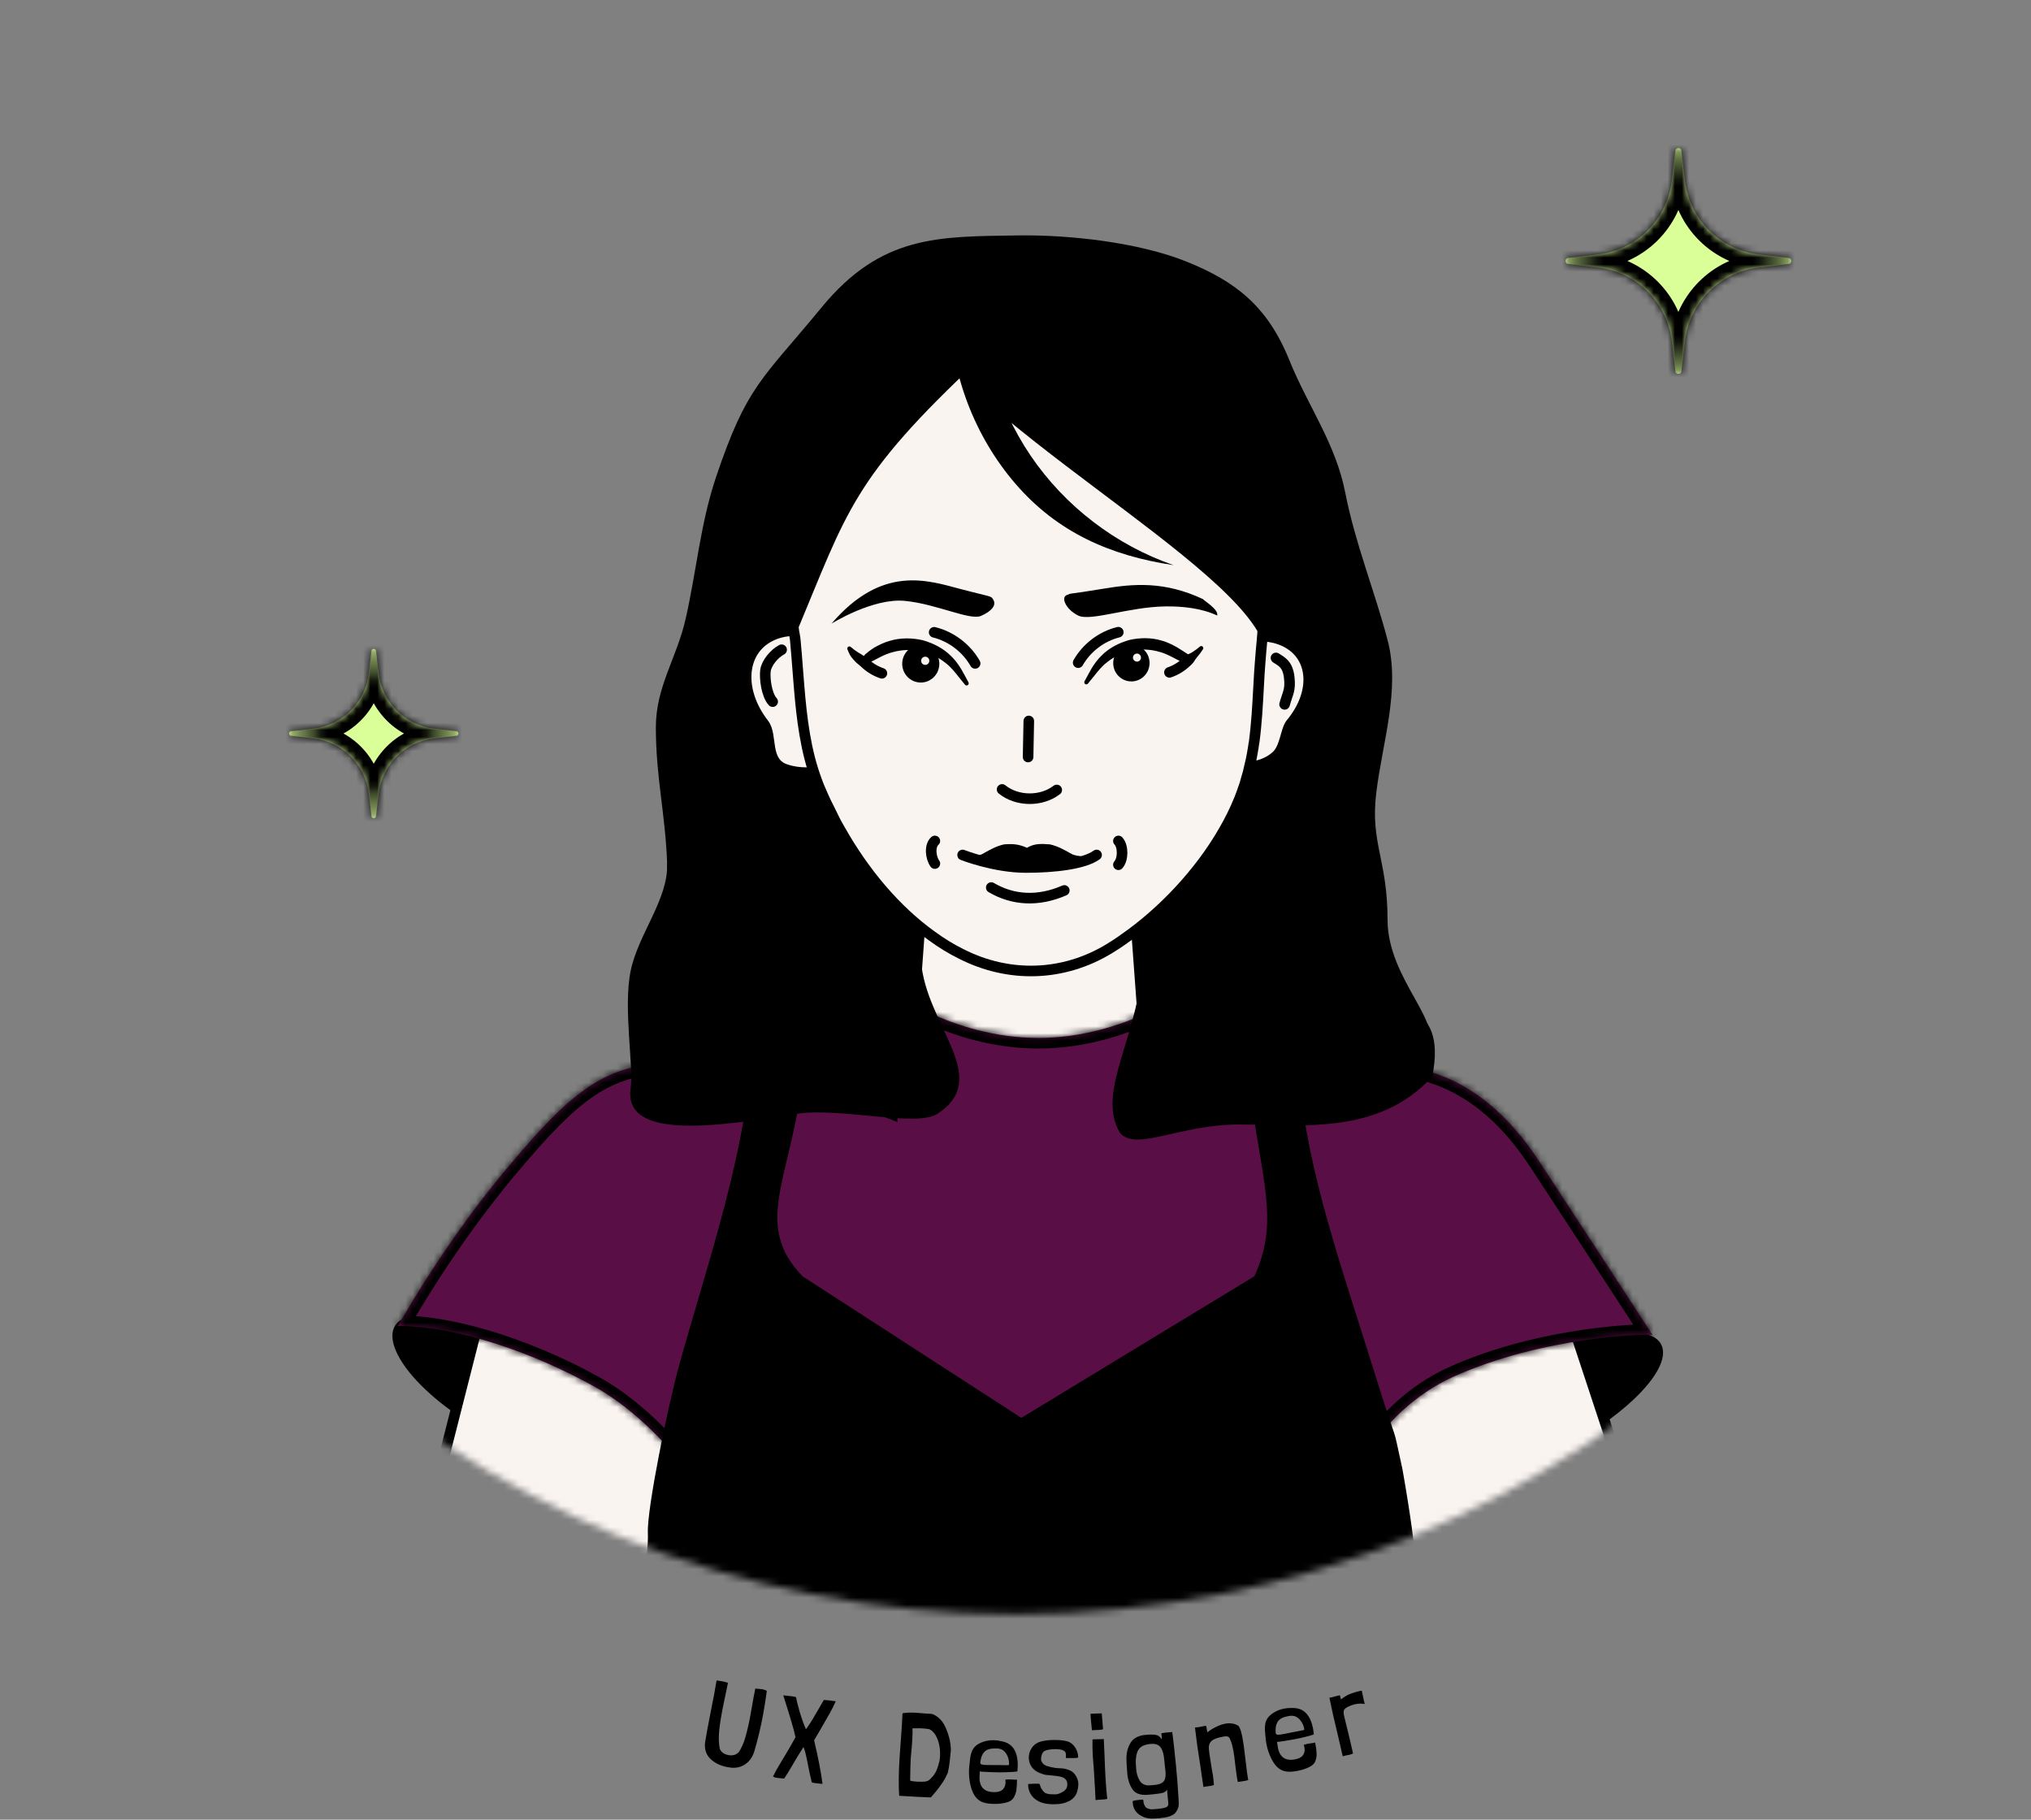 <svg width="288" height="258" viewBox="0 0 288 258" fill="none" xmlns="http://www.w3.org/2000/svg">
<rect x="0" y="0" width="288" height="258" fill="#808080" stroke="none"/>
<path d="M106.859 240.652C106.961 240.094 107.042 239.683 107.103 239.417C107.614 239.454 107.959 239.488 108.138 239.521C108.405 239.57 108.604 239.647 108.735 239.752C108.59 240.836 108.421 241.917 108.226 242.994C107.898 244.81 107.47 246.607 106.944 248.376C106.705 249.116 106.299 249.692 105.728 250.106C105.157 250.519 104.479 250.695 103.696 250.631C103.515 250.612 103.336 250.585 103.158 250.55C102.154 250.366 101.34 249.969 100.714 249.358C100.102 248.739 99.861 247.951 99.99 246.996C100.057 246.57 100.17 245.922 100.33 245.053C100.493 244.161 100.623 243.488 100.718 243.033C100.969 241.788 101.151 240.86 101.264 240.247L101.609 238.271L101.596 238.251L101.612 238.254L102.435 238.388C102.758 238.447 103.021 238.518 103.225 238.602C103.175 238.812 103.114 239.111 103.043 239.502L102.903 240.167C102.7 241.097 102.511 242.031 102.337 242.967C102.124 244.127 101.995 245.082 101.949 245.834C101.9 246.54 101.939 247.249 102.063 247.946C102.19 248.258 102.406 248.493 102.711 248.653C102.923 248.75 103.113 248.813 103.281 248.844C103.57 248.897 103.848 248.891 104.114 248.824C104.374 248.751 104.607 248.601 104.781 248.394C105.145 247.85 105.451 247.157 105.698 246.315C105.984 245.299 106.22 244.269 106.403 243.23L106.859 240.652ZM118.506 241.208L118.523 241.211L118.501 241.242C118.248 241.804 117.971 242.356 117.672 242.895C117.428 243.342 116.901 244.259 116.091 245.646L115.443 246.74C116.028 249.212 116.424 251.275 116.631 252.928L116.207 252.887L115.666 252.829C115.479 252.809 115.295 252.772 115.115 252.719C114.909 251.874 114.723 251.024 114.557 250.171C114.463 249.643 114.353 249.118 114.225 248.597C114.16 248.294 114.063 247.999 113.935 247.717L113.937 247.7C113.35 248.608 112.788 249.532 112.251 250.47C111.921 251.053 111.568 251.623 111.191 252.177L110.667 252.122L110.26 252.083C110.037 252.059 109.819 252 109.615 251.908C109.764 251.574 109.937 251.232 110.135 250.882C110.344 250.522 110.576 250.13 110.829 249.708C111.517 248.592 112.177 247.458 112.808 246.308C112.637 245.552 112.437 244.803 112.208 244.063C111.945 243.157 111.669 242.256 111.38 241.358L111.07 240.371L112.355 240.514C112.512 240.536 112.635 240.558 112.723 240.582C112.824 240.596 112.883 240.627 112.899 240.675C112.949 241.059 113.113 241.734 113.392 242.699C113.682 243.666 113.979 244.496 114.284 245.19C114.608 244.743 114.919 244.277 115.215 243.792C115.512 243.295 115.894 242.638 116.362 241.822L116.812 241.043L116.815 241.026C117.212 241.047 117.776 241.108 118.506 241.208ZM130.789 242.916C131.241 242.956 131.688 242.984 132.13 243C132.486 243.114 132.82 243.311 133.131 243.592C133.454 243.873 133.707 244.19 133.889 244.542C134.183 245.095 134.413 245.688 134.577 246.323C134.752 246.959 134.838 247.578 134.834 248.179L134.752 248.941C134.665 249.957 134.546 250.762 134.395 251.354C134.393 251.388 134.354 251.471 134.277 251.602C134.212 251.734 134.147 251.872 134.081 252.015C133.886 252.401 133.596 252.854 133.211 253.374C132.827 253.883 132.421 254.374 131.994 254.847C130.996 254.818 129.508 254.741 127.529 254.616L127.51 254.632C127.406 253.229 127.425 251.407 127.566 249.168C127.63 248.161 127.684 247.404 127.727 246.895L127.889 244.606C127.935 243.882 127.963 243.339 127.975 242.976L128.03 242.911C128.536 242.819 129.179 242.797 129.959 242.846C130.332 242.87 130.609 242.893 130.789 242.916ZM129.062 252.448C129.149 252.521 129.457 252.575 129.989 252.608C130.544 252.632 130.942 252.629 131.182 252.599C131.435 252.558 131.626 252.485 131.758 252.38C131.89 252.274 132.084 252.071 132.342 251.769C132.697 251.36 132.991 250.658 133.224 249.662C133.264 249.392 133.288 249.189 133.297 249.053C133.306 248.917 133.307 248.713 133.302 248.44C133.292 247.89 133.2 247.345 133.029 246.822C132.866 246.346 132.663 245.964 132.42 245.676C132.177 245.388 131.933 245.214 131.687 245.153C131.496 245.123 131.304 245.1 131.112 245.082C130.808 245.04 130.264 245.029 129.479 245.047L129.394 245.042C129.42 245.361 129.404 245.962 129.349 246.845C129.312 247.456 129.262 248.066 129.199 248.675L129.144 249.267C129.132 249.46 129.116 249.896 129.096 250.576L129.062 252.448ZM139.557 251.215C139.346 251.218 139.135 251.197 138.929 251.153L138.923 251.458L138.897 251.951C138.871 253.356 139.549 254.072 140.931 254.098C141.487 254.108 141.897 253.991 142.162 253.747C142.439 253.491 142.581 253.142 142.59 252.7C142.587 252.575 142.578 252.45 142.563 252.326C142.918 252.28 143.277 252.275 143.634 252.312C143.702 252.313 143.781 252.32 143.872 252.333C143.985 252.335 144.099 252.331 144.212 252.323C144.211 252.969 144.179 253.484 144.115 253.868C144.051 254.252 143.908 254.618 143.687 254.965C143.477 255.267 143.116 255.476 142.604 255.591C142.063 255.722 141.507 255.78 140.951 255.764C140.696 255.76 140.441 255.744 140.187 255.716C139.961 255.689 139.819 255.664 139.763 255.64C138.882 255.476 138.252 254.909 137.874 253.938C137.495 252.956 137.346 251.843 137.426 250.597C137.439 250.507 137.46 250.32 137.488 250.037C137.516 249.743 137.55 249.443 137.59 249.138C137.641 248.833 137.726 248.534 137.844 248.242C138.069 247.747 138.467 247.369 139.039 247.108C139.634 246.842 140.281 246.714 140.933 246.735C141.316 246.744 141.697 246.797 142.069 246.893C143.606 247.182 144.354 248.358 144.316 250.42C144.313 250.59 144.297 250.834 144.268 251.151C144.052 251.214 143.416 251.259 142.361 251.285C142.236 251.294 141.964 251.294 141.545 251.287C140.882 251.279 140.219 251.255 139.557 251.215ZM143.08 250.142L143.083 249.955C143.076 249.593 142.99 249.238 142.831 248.913C142.687 248.582 142.45 248.299 142.149 248.101C142.01 248.029 141.862 247.975 141.71 247.94C141.553 247.912 141.393 247.898 141.234 247.897C140.498 247.883 139.968 248.026 139.645 248.326C139.333 248.627 139.133 249.059 139.043 249.624C139.024 249.714 139.011 249.805 139.004 249.896C139.001 250.032 139.062 250.123 139.186 250.171C139.321 250.219 139.604 250.247 140.034 250.255C140.453 250.263 140.81 250.264 141.105 250.258C142.193 250.278 142.805 250.284 142.941 250.275C142.998 250.265 143.032 250.255 143.044 250.243C143.067 250.221 143.079 250.187 143.08 250.142ZM152.481 247.798C152.74 248.2 152.875 248.656 152.888 249.165C152.889 249.222 152.691 249.255 152.295 249.265C152 249.272 151.785 249.271 151.649 249.263L151.377 249.27C151.303 249.26 151.229 249.262 151.156 249.275L151.142 248.697C151.133 248.312 150.798 248.088 150.139 248.024C149.918 248.003 149.697 247.997 149.476 248.006C149.185 248.011 148.896 248.041 148.611 248.095C148.362 248.146 148.177 248.213 148.054 248.295C147.899 248.427 147.785 248.601 147.726 248.796C147.654 248.999 147.619 249.213 147.622 249.428C147.626 249.587 147.651 249.694 147.698 249.749C147.829 250.007 147.998 250.184 148.204 250.281C148.319 250.358 148.599 250.447 149.044 250.55C149.488 250.653 149.869 250.706 150.187 250.71C150.652 250.71 151.061 250.774 151.416 250.901C151.781 251.017 152.069 251.186 152.278 251.408C152.488 251.652 152.641 251.898 152.738 252.145C152.846 252.38 152.903 252.64 152.91 252.923C152.918 253.274 152.844 253.701 152.686 254.204C152.458 254.733 152.045 255.16 151.524 255.405C150.986 255.667 150.372 255.801 149.68 255.806C148.922 255.847 148.251 255.767 147.668 255.566C147.085 255.353 146.629 255.029 146.301 254.595C145.973 254.161 145.802 253.644 145.788 253.043L145.786 252.958C145.989 252.931 146.289 252.912 146.686 252.903C147.127 252.892 147.366 252.903 147.401 252.936C147.424 252.958 147.472 253.088 147.546 253.324C147.631 253.549 147.772 253.778 147.971 254.011C148.169 254.244 148.501 254.372 148.966 254.395C149.329 254.409 149.545 254.415 149.613 254.414C149.794 254.409 149.941 254.389 150.053 254.352C150.177 254.315 150.334 254.249 150.525 254.154C151.096 253.879 151.37 253.493 151.347 252.995C151.351 252.666 151.254 252.413 151.057 252.236C150.861 252.054 150.615 251.936 150.351 251.896C149.967 251.821 149.58 251.768 149.191 251.737C148.906 251.718 148.622 251.69 148.339 251.655C148.138 251.631 147.942 251.579 147.757 251.499C147.163 251.321 146.703 251.032 146.376 250.631C146.07 250.247 145.897 249.774 145.884 249.283C145.867 248.765 146.016 248.255 146.308 247.827C146.608 247.383 147.06 247.063 147.579 246.929C148.041 246.794 148.634 246.717 149.359 246.699C149.529 246.695 149.784 246.701 150.125 246.715C150.613 246.737 151.068 246.811 151.491 246.937C151.891 247.098 152.221 247.385 152.481 247.798ZM154.757 244.495C154.679 243.75 154.637 243.248 154.632 242.987C155.335 242.967 155.868 242.946 156.23 242.925L156.416 245.161C156.306 245.225 156.104 245.265 155.81 245.283C155.674 245.293 155.538 245.296 155.402 245.291L155.164 245.305C155.056 245.3 154.948 245.307 154.842 245.324C154.82 245.047 154.792 244.771 154.757 244.495ZM154.921 246.648L154.92 246.631C155.077 246.609 155.236 246.6 155.395 246.602C155.736 246.605 156.11 246.593 156.517 246.569L156.521 246.62C156.551 247.129 156.587 247.916 156.629 248.98C156.66 250.069 156.71 251.167 156.776 252.276C156.839 253.316 156.918 254.243 157.012 255.054C156.779 255.109 156.541 255.14 156.302 255.148L155.725 255.183C155.6 255.186 155.475 255.199 155.353 255.223C155.336 254.724 155.312 254.226 155.28 253.728L155.188 252.201L155.102 250.776C155.046 250.166 154.998 249.556 154.958 248.945C154.911 248.18 154.898 247.414 154.921 246.648ZM167.147 255.757C167.153 255.939 167.135 256.1 167.091 256.241C166.924 256.747 166.684 257.094 166.372 257.284C166.06 257.474 165.692 257.606 165.266 257.681C164.772 257.752 164.463 257.793 164.339 257.805C164.125 257.826 163.847 257.841 163.507 257.852C162.757 257.867 162.107 257.679 161.556 257.289C161.293 257.111 161.074 256.876 160.914 256.602C160.755 256.327 160.659 256.02 160.635 255.704C160.621 255.591 160.616 255.478 160.619 255.364C160.673 255.336 160.823 255.299 161.069 255.252C161.316 255.217 161.552 255.188 161.778 255.166C161.97 255.148 162.078 255.149 162.103 255.169C162.116 255.191 162.13 255.275 162.144 255.421C162.173 255.715 162.265 255.968 162.423 256.18C162.58 256.393 162.882 256.511 163.328 256.537C163.555 256.526 163.849 256.503 164.21 256.468C164.684 256.423 165.025 256.361 165.234 256.284C165.455 256.217 165.587 256.113 165.631 255.972C165.686 255.842 165.69 255.648 165.643 255.39L165.582 254.764L165.528 254.206C165.522 254.144 165.516 254.082 165.51 254.02C165.515 253.951 165.517 253.854 165.516 253.729C165.367 253.957 165.141 254.125 164.879 254.201C164.635 254.27 164.169 254.337 163.481 254.404L162.838 254.466C161.71 254.575 160.942 254.291 160.535 253.613C160.202 253.11 159.98 252.465 159.87 251.679C159.768 250.63 159.724 249.757 159.736 249.062C159.755 248.38 159.95 247.714 160.301 247.128C160.663 246.524 161.288 246.15 162.173 246.008C162.759 245.94 163.212 245.919 163.534 245.945C163.865 245.958 164.116 246.019 164.286 246.128C164.456 246.237 164.602 246.399 164.726 246.615C164.744 246.454 164.747 246.306 164.734 246.17C164.727 246.102 164.715 246.035 164.697 245.969C164.69 245.895 164.688 245.821 164.693 245.747C164.911 245.707 165.13 245.674 165.35 245.649L166.231 245.581C166.403 246.885 166.574 248.417 166.744 250.177C166.913 251.926 167.032 253.451 167.101 254.754C167.112 254.867 167.121 255.02 167.128 255.213C167.147 255.404 167.153 255.586 167.147 255.757ZM161.25 248.471C161.064 249.013 161.011 249.701 161.091 250.536L161.111 250.739C161.136 251.352 161.293 251.911 161.581 252.419C161.869 252.926 162.336 253.165 162.982 253.137C163.153 253.132 163.384 253.115 163.678 253.087C164.287 253.028 164.711 252.879 164.95 252.639C165.2 252.399 165.312 251.967 165.285 251.343C165.224 250.7 165.157 250.058 165.082 249.416C164.972 248.276 164.65 247.596 164.116 247.374C163.866 247.262 163.532 247.226 163.115 247.266C162.889 247.288 162.671 247.326 162.46 247.381C161.839 247.555 161.436 247.918 161.25 248.471ZM170.858 244.705C170.97 244.689 171.029 244.698 171.034 244.732C171.073 244.852 171.107 245.008 171.133 245.199L171.192 245.619C171.584 245.315 172.008 245.054 172.457 244.841C172.93 244.595 173.44 244.431 173.968 244.355C174.588 244.291 175.118 244.394 175.556 244.665C175.858 244.863 176.128 245.804 176.363 247.487C176.423 247.914 176.505 248.577 176.608 249.478C176.705 250.335 176.78 250.954 176.834 251.335C176.903 251.829 176.958 252.182 176.999 252.393C176.697 252.476 176.39 252.536 176.08 252.574L175.525 252.651C175.453 252.342 175.397 252.028 175.359 251.713L175.258 250.989L175.123 249.91C175.071 249.385 175.004 248.862 174.921 248.341C174.877 248.112 174.828 247.884 174.774 247.658C174.708 247.306 174.597 246.963 174.442 246.64C174.354 246.252 174.054 246.111 173.542 246.217C172.769 246.337 172.212 246.524 171.87 246.778C171.539 247.03 171.388 247.423 171.417 247.957C171.426 248.104 171.459 248.38 171.515 248.784C171.603 249.413 171.709 250.085 171.832 250.8C171.914 251.223 171.97 251.536 171.998 251.738C172.056 252.153 172.099 252.582 172.127 253.024L172.136 253.092C171.932 253.166 171.719 253.213 171.503 253.232L171.066 253.293C170.886 253.318 170.746 253.344 170.647 253.369L170.225 250.476C170.066 249.485 169.916 248.493 169.774 247.5C169.698 246.962 169.59 246.107 169.449 244.937C169.585 244.929 169.743 244.913 169.923 244.887C170.102 244.862 170.247 244.836 170.358 244.809C170.425 244.8 170.503 244.783 170.591 244.759C170.679 244.736 170.768 244.717 170.858 244.705ZM181.704 246.904C181.498 246.949 181.287 246.971 181.076 246.968L181.132 247.269L181.204 247.757C181.458 249.139 182.265 249.705 183.625 249.455C184.171 249.354 184.55 249.158 184.761 248.866C184.982 248.56 185.052 248.19 184.972 247.755C184.944 247.633 184.911 247.512 184.871 247.393C185.21 247.278 185.561 247.202 185.918 247.166C185.996 247.153 186.075 247.144 186.155 247.14C186.255 247.121 186.366 247.095 186.486 247.062C186.614 247.695 186.685 248.206 186.699 248.595C186.712 248.992 186.643 249.387 186.498 249.756C186.353 250.094 186.041 250.37 185.562 250.585C185.096 250.809 184.567 250.975 183.977 251.084C183.726 251.131 183.472 251.166 183.218 251.189C182.991 251.208 182.848 251.211 182.788 251.199C181.892 251.214 181.162 250.784 180.597 249.908C180.031 249.021 179.663 247.96 179.493 246.723C179.479 246.536 179.461 246.349 179.441 246.162C179.409 245.862 179.383 245.562 179.362 245.261C179.351 244.95 179.375 244.638 179.433 244.332C179.555 243.802 179.869 243.353 180.378 242.983C180.908 242.604 181.517 242.349 182.16 242.24C182.516 242.174 182.898 242.15 183.304 242.168C184.867 242.145 185.836 243.148 186.209 245.177C186.24 245.344 186.272 245.586 186.308 245.902C186.108 246.008 185.494 246.178 184.466 246.414C184.345 246.447 184.079 246.502 183.666 246.578C182.786 246.74 182.132 246.849 181.704 246.904ZM184.942 245.151L184.908 244.967C184.829 244.614 184.674 244.282 184.453 243.996C184.247 243.699 183.958 243.469 183.623 243.336C183.472 243.294 183.317 243.27 183.161 243.266C183.001 243.27 182.842 243.287 182.686 243.318C181.962 243.452 181.471 243.698 181.215 244.056C180.969 244.412 180.858 244.876 180.883 245.448C180.885 245.586 180.89 245.677 180.899 245.722C180.923 245.855 181.001 245.933 181.132 245.955C181.274 245.975 181.557 245.946 181.98 245.868C182.331 245.804 182.681 245.734 183.03 245.658C184.1 245.461 184.701 245.345 184.833 245.309C184.887 245.288 184.918 245.27 184.927 245.257C184.945 245.231 184.95 245.195 184.942 245.151ZM189.74 240.416C189.917 240.376 190.008 240.367 190.013 240.389L190.084 240.705C190.11 240.768 190.134 240.85 190.156 240.95C190.224 240.888 190.318 240.815 190.438 240.729C190.569 240.642 190.711 240.552 190.865 240.459C191.099 240.313 191.39 240.184 191.736 240.071C192.091 239.945 192.412 239.849 192.7 239.785C192.965 239.725 193.1 239.706 193.105 239.728L193.398 241.109C193.448 241.33 193.491 241.494 193.527 241.602C193.326 241.571 193.124 241.553 192.922 241.547C192.647 241.548 192.374 241.58 192.107 241.643C191.767 241.725 191.437 241.846 191.125 242.003C190.833 242.151 190.649 242.314 190.574 242.494C190.498 242.673 190.514 242.978 190.622 243.406C191.007 244.911 191.416 246.625 191.849 248.549L191.864 248.616C191.684 248.703 191.494 248.769 191.299 248.813C191.171 248.839 191.043 248.862 190.914 248.882C190.742 248.92 190.572 248.965 190.403 249.014L189.745 246.165C189.505 245.191 189.274 244.215 189.051 243.237C188.931 242.706 188.753 241.864 188.516 240.709C188.634 240.694 188.752 240.673 188.868 240.647C188.981 240.61 189.096 240.579 189.213 240.552C189.343 240.511 189.519 240.466 189.74 240.416Z" fill="black"/>
<mask id="mask0_1954_8935" style="mask-type:alpha" maskUnits="userSpaceOnUse" x="0" y="0" width="288" height="229">
<path d="M144 228.846C223.529 228.846 288 166.424 288 89.423C288 12.422 223.529 0 144 0C64.471 0 0 12.422 0 89.423C0 166.424 64.471 228.846 144 228.846Z" fill="white"/>
</mask>
<g mask="url(#mask0_1954_8935)">
<path d="M93.002 150.354C86.383 142.482 95.039 133.343 94.604 122.372C94.319 115.174 93.002 110.188 93.002 103.128C93.002 97.347 95.947 93.355 97.224 87.749C98.755 81.025 99.319 74.236 101.529 67.663C105.914 54.622 108.065 53.843 116.53 43.553C124.994 33.262 133.173 33.556 144.267 33.381C151.539 33.265 161.454 34.343 168.321 37.121C175.189 39.9 179.739 43.408 182.827 51.057C185.447 57.547 189.396 62.861 190.76 69.85C192.157 77.013 194.908 83.715 196.758 90.737C198.608 97.758 196.026 105.223 195.155 112.429C194.292 119.569 196.758 121.87 196.758 130.434C196.758 138.998 205.354 145.56 202.005 148.676C187.272 151.68 159.654 150.293 144.267 150.354H127.477C117.499 150.354 100.367 152.921 93.002 150.354Z" fill="black"/>
<path d="M194.642 126.871C192.916 110.434 189.227 94.264 183.652 78.706C183.494 76.396 183.138 74.105 182.587 71.856C180.916 65.1 177.486 58.908 172.646 53.908C167.044 48.128 159.735 44.146 151.537 42.898C151.27 42.861 151.003 42.805 150.736 42.769C150.399 42.717 150.061 42.674 149.722 42.641C149.082 42.568 148.442 42.531 147.802 42.494C147.293 42.458 146.783 42.439 146.273 42.439H145.847C145.722 42.439 145.616 42.439 145.491 42.459C145.474 42.439 145.455 42.439 145.438 42.459C127.921 42.641 113.251 55.083 109.088 71.857C108.861 72.795 108.668 73.74 108.509 74.692C99.635 93.408 96.613 114.989 96.955 135.899C98.336 132.29 100.505 129.034 103.304 126.37C100.714 131.98 100.766 138.718 103.366 144.319L103.34 144.692H103.528C103.561 144.761 103.585 144.834 103.619 144.903L103.653 144.692H187.788L187.466 143.873C188.448 143.6 189.696 143.672 190.548 143.272L190.003 136.777C191.087 138.451 192.25 139.14 193.334 140.814C192.656 135.296 191.749 128.659 190.195 123.321C191.964 124.391 193.741 125.005 194.642 126.871Z" fill="black"/>
<path d="M163.646 165.81C163.985 176.149 155.885 184.723 145.78 184.723C135.887 184.723 127.913 176.504 127.913 166.418C127.913 166.221 127.913 166.009 127.927 165.81L129.916 138.507L130.171 134.989L131.412 118.026H160.145L161.43 135.625L161.713 139.466L163.646 165.81ZM168.341 95.257C164.707 99.633 165.059 104.815 169.126 106.834C172.308 108.414 177.711 110.085 180.949 107.213C182.28 106.033 182.28 103.518 183.07 102.566C186.705 98.19 186.353 93.008 182.286 90.99C178.219 88.972 171.976 90.882 168.341 95.257Z" fill="#FAF4F1" stroke="black" stroke-width="1.5" stroke-linecap="round" stroke-linejoin="round"/>
<path d="M180.934 93.284C181.734 93.804 182.601 94.169 182.814 96.03C183.027 97.89 182.601 98.236 182.161 99.868" fill="#FAF4F1"/>
<path d="M180.934 93.284C181.734 93.804 182.601 94.169 182.814 96.03C183.027 97.89 182.601 98.236 182.161 99.868" stroke="black" stroke-width="1.5" stroke-linecap="round" stroke-linejoin="round"/>
<path d="M123.041 94.828C126.675 99.501 126.323 105.038 122.257 107.193C119.623 108.59 115.344 110.415 111.405 109.092C108.312 108.052 109.593 104.282 108.312 102.634C104.678 97.961 105.03 92.425 109.097 90.271C113.165 88.115 119.407 90.155 123.041 94.828Z" fill="#FAF4F1" stroke="black" stroke-width="1.5" stroke-linecap="round" stroke-linejoin="round"/>
<path d="M110.835 92.122C109.788 92.677 108.674 94.014 108.543 95.096C108.411 96.178 108.691 98.527 109.568 99.481" fill="#FAF4F1"/>
<path d="M110.835 92.122C109.788 92.677 108.674 94.014 108.543 95.096C108.411 96.178 108.691 98.527 109.568 99.481" stroke="black" stroke-width="1.5" stroke-linecap="round" stroke-linejoin="round"/>
<path d="M179.699 81.067C179.699 81.614 179.699 82.146 179.667 82.661C179.608 84.224 179.478 85.783 179.277 87.334L179.059 89.522L178.965 90.709L178.809 92.429C178.715 93.475 178.653 94.507 178.575 95.538C178.543 96.194 178.512 96.835 178.465 97.491C178.325 100.085 178.184 102.664 177.841 105.227C177.841 105.273 177.81 105.32 177.81 105.351C177.747 105.836 177.669 106.336 177.575 106.805V106.82C177.49 107.346 177.381 107.867 177.247 108.383C177.088 109.17 176.885 109.948 176.639 110.712V110.727C176.569 111.014 176.48 111.296 176.373 111.571C176.201 112.134 175.967 112.711 175.749 113.29C175.125 114.824 174.394 116.312 173.563 117.744C170.081 123.838 164.725 129.433 159.37 133.136C159.339 133.183 159.308 133.199 159.292 133.199C158.636 133.667 157.98 134.089 157.34 134.48C150.798 138.48 143.07 138.699 136.293 135.246C134.866 134.537 133.502 133.705 132.218 132.761C132.203 132.761 132.187 132.761 132.171 132.73C126.988 129.026 122.522 123.651 119.181 117.744C118.931 117.322 118.713 116.915 118.479 116.493C118.369 116.275 118.26 116.04 118.151 115.822C117.963 115.462 117.776 115.072 117.589 114.681C117.058 113.665 116.589 112.602 116.152 111.571C116.043 111.274 115.918 110.993 115.824 110.696C114.247 106.539 113.685 101.898 113.31 97.319C113.248 96.616 113.186 95.882 113.139 95.179C113.076 94.382 113.014 93.569 112.951 92.787L112.764 90.647C112.717 90.412 112.686 90.177 112.655 89.959C112.598 89.701 112.556 89.441 112.53 89.178C112.361 88.193 112.225 87.202 112.124 86.208C111.96 84.499 111.877 82.784 111.874 81.068C111.874 80.927 111.874 80.771 111.89 80.614C111.89 79.802 111.921 79.004 111.968 78.208L112.015 77.364C112.091 76.459 112.2 75.557 112.342 74.66C113.123 69.238 114.856 64.19 117.354 59.768C117.974 58.665 118.651 57.596 119.384 56.565C121.789 53.111 124.739 50.142 128.034 47.813C128.268 47.626 128.518 47.454 128.752 47.298C129.049 47.095 129.345 46.892 129.642 46.704C130.804 45.985 132.008 45.337 133.249 44.766C136.906 43.078 140.869 42.153 144.896 42.047C144.912 42.016 144.928 42.016 144.943 42.047V42.016C145.146 42 145.365 42 145.568 42H145.771C146.286 42 146.848 42.016 147.363 42.063C148.05 42.094 148.706 42.141 149.377 42.235C149.737 42.265 150.096 42.313 150.439 42.375C150.72 42.407 151.001 42.469 151.282 42.515C153.608 42.958 155.872 43.677 158.027 44.657C159.699 45.385 161.298 46.269 162.805 47.297C162.883 47.345 162.961 47.407 163.039 47.454C164.005 48.103 164.933 48.808 165.818 49.564C169.175 52.392 172.048 55.908 174.312 59.94V59.956C174.468 60.19 174.578 60.424 174.718 60.659C174.734 60.659 174.734 60.69 174.734 60.69C177.005 65.022 178.52 69.709 179.215 74.551C179.215 74.582 179.23 74.614 179.23 74.661C179.371 75.535 179.465 76.441 179.543 77.364C179.558 77.52 179.574 77.676 179.574 77.833C179.652 78.739 179.683 79.677 179.683 80.614C179.699 80.772 179.699 80.927 179.699 81.067Z" fill="#FAF4F1" stroke="black" stroke-width="1.5" stroke-linecap="round" stroke-linejoin="round"/>
<path fill-rule="evenodd" clip-rule="evenodd" d="M151.271 84.367C150.406 84.717 151.133 86.401 152.885 87.273C154.636 88.143 160.058 86.053 165.23 85.98C167.686 85.946 170.389 86.23 172.6 87.273C172.833 86.373 170.612 85.111 170.603 84.953C165.11 82.373 160.719 82.758 156.451 83.471C151.179 84.351 152.136 84.016 151.271 84.367ZM128.324 85.196C132.866 85.647 137.539 88.006 139.115 87.321C140.691 86.634 141.254 85.793 140.889 85.106C140.525 84.418 140.737 84.711 136.143 83.497C131.547 82.284 125.078 80.049 117.907 88.421C117.907 88.421 123.783 84.747 128.324 85.196Z" fill="black"/>
<path d="M138.863 50.99C120.877 67.788 120.13 72.51 113.023 89.487C112.94 89.629 112.848 89.792 112.747 89.953C112.693 89.699 112.653 89.442 112.626 89.183C112.46 88.195 112.328 87.202 112.23 86.205C112.058 84.498 111.972 82.784 111.972 81.069C111.972 80.927 111.972 80.764 111.991 80.622C111.991 78.586 108.599 74.441 108.902 72.509C109.87 65.727 110.103 60.674 114.108 56.329C130.579 38.46 131.325 47.519 138.863 50.99Z" fill="black"/>
<path d="M179.797 81.069C179.797 81.621 179.797 82.153 179.76 82.659C179.706 84.221 179.577 85.779 179.373 87.329L179.16 89.526L179.059 90.716C178.805 90.31 178.556 89.901 178.312 89.489C170.69 76.676 130.264 55.889 127.914 41.041C128.872 41.688 165.419 41.678 166.313 42.439C169.872 45.435 172.498 56.329 174.81 60.666C174.829 60.666 174.829 60.686 174.829 60.686C177.101 65.021 178.619 69.71 179.318 74.554C179.318 74.592 179.337 74.621 179.337 74.659C179.613 76.59 179.778 78.587 179.778 80.624C179.797 80.764 179.797 80.927 179.797 81.069Z" fill="black"/>
<path d="M139.223 40.007C138.811 48.659 141.277 57.427 146.139 64.598C151.001 71.77 158.232 77.306 166.421 80.128C157.467 78.789 149.977 75.497 144.048 68.651C138.118 61.805 134.736 52.801 134.689 43.748C134.683 42.585 134.757 41.341 135.445 40.403C136.135 39.463 138.41 39.173 139.223 40.007ZM136.842 97.084C136.37 96.531 135.929 95.952 135.474 95.392C135.033 94.871 134.584 94.359 134.038 93.966C132.998 93.139 131.773 92.576 130.468 92.326C129.184 92.064 127.855 92.112 126.594 92.466C125.957 92.616 125.363 92.89 124.77 93.186C124.126 93.513 123.494 93.858 122.842 94.168L122.749 94.212C122.651 94.259 122.686 94.517 122.221 94.406C121.756 94.295 122.221 94.594 121.742 94.212C121.55 94.058 121.442 94 121 93.5C120.558 93 120.467 92.795 120.19 92.116C120.19 92.116 120.134 91.966 120.151 91.888C120.169 91.81 120.216 91.742 120.284 91.699C120.338 91.664 120.402 91.648 120.467 91.653C120.531 91.659 120.592 91.685 120.64 91.728L120.655 91.74C120.967 92.016 121.329 92.28 121.685 92.505C121.864 92.616 121.843 92.59 122.172 92.795C122.5 93 122.52 93.04 122.5 93L122.664 92.795C123 92.5 123.385 92.194 123.994 91.806C124.673 91.429 125.387 91.078 126.147 90.869C127.659 90.41 129.283 90.424 130.809 90.765C132.316 91.18 133.761 91.908 134.857 93.018C135.426 93.55 135.875 94.188 136.284 94.834C136.638 95.474 136.999 96.099 137.333 96.749C137.409 96.896 137.353 97.079 137.205 97.156C137.145 97.187 137.076 97.197 137.01 97.184C136.944 97.171 136.885 97.136 136.842 97.084Z" fill="black"/>
<path d="M133.197 94.195C133.241 92.728 132.099 91.5 130.646 91.455C129.193 91.411 127.979 92.563 127.936 94.032C127.892 95.499 129.035 96.727 130.488 96.772C131.94 96.816 133.154 95.662 133.197 94.195Z" fill="black"/>
<path d="M131.217 94.27C131.371 94.265 131.516 94.199 131.621 94.086C131.727 93.974 131.783 93.824 131.778 93.67C131.772 93.517 131.706 93.371 131.594 93.266C131.481 93.161 131.332 93.105 131.178 93.11C131.024 93.115 130.879 93.181 130.774 93.293C130.668 93.406 130.612 93.556 130.618 93.709C130.623 93.863 130.689 94.009 130.801 94.114C130.914 94.219 131.063 94.275 131.217 94.27Z" fill="#FAF4F1"/>
<path d="M125.054 95.462C124.107 95.141 123.247 94.609 122.538 93.905M138.278 94.057C137.033 91.879 134.883 90.249 132.464 89.651" stroke="black" stroke-width="1.5" stroke-linecap="round" stroke-linejoin="round"/>
<path d="M153.792 96.592C154.12 95.956 154.474 95.344 154.82 94.716C155.22 94.084 155.661 93.458 156.218 92.937C157.292 91.85 158.709 91.137 160.183 90.73C161.678 90.395 163.271 90.382 164.75 90.831C165.495 91.034 166.194 91.381 166.859 91.75C167.456 92.129 168.062 92.49 168.65 92.884L168.251 92.8C168.23 92.84 168.44 92.795 168.597 92.719C168.767 92.644 168.946 92.543 169.121 92.435C169.471 92.215 169.826 91.955 170.131 91.685L170.144 91.672C170.173 91.646 170.206 91.627 170.243 91.614C170.279 91.602 170.318 91.597 170.357 91.599C170.395 91.602 170.433 91.612 170.467 91.629C170.502 91.646 170.533 91.67 170.558 91.699C170.646 91.799 170.653 91.944 170.586 92.052C170.337 92.447 170.057 92.822 169.747 93.172C169.5 93.5 169.5 93.5 169.5 93.5C169.5 93.5 169.121 94.258 168.5 94.5C168.396 94.52 168.176 94.152 168.08 94.106L167.989 94.062C167.349 93.758 166.73 93.42 166.099 93.101C165.519 92.811 164.938 92.541 164.312 92.395C163.076 92.047 161.775 92 160.517 92.257C159.239 92.503 158.039 93.054 157.02 93.864C156.484 94.25 156.046 94.751 155.614 95.262C155.166 95.81 154.735 96.377 154.274 96.92C154.229 96.979 154.162 97.018 154.089 97.03C154.015 97.042 153.94 97.025 153.878 96.983C153.817 96.941 153.773 96.877 153.757 96.805C153.741 96.732 153.754 96.656 153.792 96.592Z" fill="black"/>
<path d="M157.858 94.09C157.816 92.653 158.935 91.45 160.356 91.406C161.777 91.362 162.966 92.491 163.008 93.93C163.05 95.367 161.932 96.57 160.511 96.614C159.088 96.657 157.901 95.527 157.858 94.09Z" fill="black"/>
<path d="M161.193 93.805C161.269 93.809 161.345 93.799 161.416 93.773C161.488 93.748 161.553 93.708 161.61 93.657C161.666 93.606 161.711 93.544 161.743 93.475C161.775 93.406 161.793 93.332 161.795 93.256C161.798 93.18 161.786 93.104 161.759 93.033C161.732 92.962 161.691 92.897 161.638 92.842C161.586 92.787 161.523 92.743 161.453 92.713C161.384 92.683 161.309 92.667 161.233 92.666C161.084 92.664 160.94 92.721 160.832 92.823C160.725 92.926 160.661 93.067 160.656 93.216C160.651 93.365 160.704 93.51 160.804 93.62C160.905 93.73 161.044 93.796 161.193 93.805Z" fill="#FAF4F1"/>
<path d="M165.828 95.33C166.754 95.016 167.597 94.494 168.291 93.805M152.886 93.955C154.104 91.822 156.209 90.225 158.576 89.639" stroke="black" stroke-width="1.5" stroke-linecap="round" stroke-linejoin="round"/>
<path d="M150.215 123.012C150.55 122.982 153.267 122.551 154.82 122.011L155.785 121.445C154.725 121.491 152.753 121.501 151.979 121.09L151.634 120.898C150.803 120.434 149.944 119.954 148.87 119.718C147.526 119.61 146.614 119.61 145.632 120.205C144.53 119.718 143.739 119.61 142.387 119.719C141.319 119.954 140.462 120.434 139.63 120.898L139.29 121.088C138.514 121.498 136.91 121.685 135.845 121.652C137.745 122.441 139.63 122.783 142.387 123.012C143.643 123.116 148.8 123.139 150.215 123.012Z" fill="black"/>
<path d="M155.5 121.222C153.771 122.5 149.5 123 145.5 123C141 123 136.5 121.222 136.5 121.222" stroke="black" stroke-width="1.5" stroke-linecap="round" stroke-linejoin="round"/>
<path d="M140.562 125.841C143.67 127.666 147.248 127.854 150.922 126.251M158.592 119.232C159.294 119.988 159.28 121.84 158.592 122.607M132.565 119.232C131.788 119.911 131.961 121.607 132.565 122.441M142.097 111.927C144.225 113.652 147.671 113.685 149.85 112.002M145.885 102.223L145.786 107.334" stroke="black" stroke-width="1.5" stroke-linecap="round" stroke-linejoin="round"/>
<path d="M216.799 207.841C203.999 213.64 192.313 215.428 190.699 211.834C189.083 208.24 198.15 200.625 210.95 194.824C223.75 189.024 233.995 187.134 235.61 190.728C237.226 194.324 229.6 202.042 216.799 207.841Z" fill="black"/>
<path d="M212.381 257.488L200.052 226.655L198.018 221.54L194.651 213.119L192.422 207.548L188.637 198.042L185.375 189.889C180.856 178.573 185.555 166.151 195.576 162.825C197.286 162.256 199.081 161.981 200.884 162.011C202.46 162.039 204.017 162.3 205.54 162.765C211.676 164.607 217.081 169.843 219.469 177.058L226.529 198.437L230.03 209.033L246.078 257.623C246.122 257.78 246.182 257.922 246.226 258.079" fill="#FAF4F1"/>
<path d="M212.381 257.488L200.052 226.655L198.018 221.54L194.651 213.119L192.422 207.548L188.637 198.042L185.375 189.889C180.856 178.573 185.555 166.151 195.576 162.825C197.286 162.256 199.081 161.981 200.884 162.011C202.46 162.039 204.017 162.3 205.54 162.765C211.676 164.607 217.081 169.843 219.469 177.058L226.529 198.437L230.03 209.033L246.078 257.623C246.122 257.78 246.182 257.922 246.226 258.079" stroke="black" stroke-width="1.5" stroke-linecap="round" stroke-linejoin="round"/>
<path d="M72.512 204.977C84.474 210.543 95.397 212.26 96.907 208.81C98.417 205.36 89.942 198.05 77.98 192.482C66.017 186.915 57.374 184.802 55.865 188.252C54.355 191.704 60.549 199.411 72.512 204.977Z" fill="black"/>
<path d="M49.07 261.149C49.103 260.989 49.153 260.844 49.186 260.684L61.806 211.093L64.558 200.279L70.109 178.46C71.869 171.514 76.431 166.158 81.964 163.65C83.739 162.836 85.639 162.33 87.584 162.154C89.385 161.998 91.2 162.147 92.952 162.595C103.181 165.214 108.719 177.278 105.016 188.881L97.383 212.702L94.612 221.337L92.359 228.373L82.791 258.199" fill="#FAF4F1"/>
<path d="M49.07 261.149C49.103 260.989 49.153 260.844 49.186 260.684L61.806 211.093L64.558 200.279L70.109 178.46C71.869 171.514 76.431 166.158 81.964 163.65C83.739 162.836 85.639 162.33 87.584 162.154C89.385 161.998 91.2 162.147 92.952 162.595C103.181 165.214 108.719 177.278 105.016 188.881L97.383 212.702L94.612 221.337L92.359 228.373L82.791 258.199" stroke="black" stroke-width="1.5" stroke-linecap="round" stroke-linejoin="round"/>
<path fill-rule="evenodd" clip-rule="evenodd" d="M147.236 147.164C134.913 147.164 125.759 140.122 125.759 140.122V156.892C122.884 155.776 119.833 154.453 116.547 152.926C114.597 152.02 111.413 152.438 106.997 154.178C105.61 153.338 104.14 152.644 102.61 152.109C100.129 151.232 97.517 150.782 94.886 150.779C85.67 150.779 80.75 155.136 72.292 165.157C66.654 171.838 61.359 179.453 56.408 188.004C64.998 188.004 75.979 191.95 84.396 196.659C88.866 199.16 93.489 203.433 96.582 207.466C96.582 217.341 98.242 236.865 99.053 241.903L97.791 235.649C96.079 233.977 94.585 232.097 93.341 230.054C92.901 229.331 99.172 243.239 99.283 243.04L102.491 258.933H187.068L191.768 236.289C194.251 234.024 197.873 228.32 197.873 228.32C198.242 227.618 197.998 226.747 197.574 225.232C196.904 222.833 195.781 218.819 195.922 211.302C195.722 210.388 194.71 208.333 193.617 206.242C196.443 201.892 200.564 197.7 206.098 195.199C218.842 189.457 233.77 189.069 234.362 189.315L234.374 189.322L234.112 188.919C228.826 180.801 223.528 172.691 218.216 164.591C212.281 155.552 204.863 150.943 195.691 150.943C193.114 150.943 190.539 151.377 188.004 152.263C187.038 152.601 186.109 152.995 185.219 153.444C181.529 151.148 178.352 150.703 175.689 152.109C173.395 153.327 171.069 154.484 168.713 155.577V140.122C168.713 140.122 159.558 147.164 147.236 147.164ZM99.26 242.929C99.2 242.733 99.13 242.384 99.053 241.903L99.26 242.929ZM99.283 243.04C99.288 243.031 99.281 242.995 99.26 242.929L99.283 243.04Z" fill="#590F45"/>
<mask id="mask1_1954_8935" style="mask-type:luminance" maskUnits="userSpaceOnUse" x="56" y="140" width="179" height="119">
<path fill-rule="evenodd" clip-rule="evenodd" d="M147.236 147.164C134.913 147.164 125.759 140.122 125.759 140.122V156.892C122.884 155.776 119.833 154.453 116.547 152.926C114.597 152.02 111.413 152.438 106.997 154.178C105.61 153.338 104.14 152.644 102.61 152.109C100.129 151.232 97.517 150.782 94.886 150.779C85.67 150.779 80.75 155.136 72.292 165.157C66.654 171.838 61.359 179.453 56.408 188.004C64.998 188.004 75.979 191.95 84.396 196.659C88.866 199.16 93.489 203.433 96.582 207.466C96.582 217.341 98.242 236.865 99.053 241.903L97.791 235.649C96.079 233.977 94.585 232.097 93.341 230.054C92.901 229.331 99.172 243.239 99.283 243.04L102.491 258.933H187.068L191.768 236.289C194.251 234.024 197.873 228.32 197.873 228.32C198.242 227.618 197.998 226.747 197.574 225.232C196.904 222.833 195.781 218.819 195.922 211.302C195.722 210.388 194.71 208.333 193.617 206.242C196.443 201.892 200.564 197.7 206.098 195.199C218.842 189.457 233.77 189.069 234.362 189.315L234.374 189.322L234.112 188.919C228.826 180.801 223.528 172.691 218.216 164.591C212.281 155.552 204.863 150.943 195.691 150.943C193.114 150.943 190.539 151.377 188.004 152.263C187.038 152.601 186.109 152.995 185.219 153.444C181.529 151.148 178.352 150.703 175.689 152.109C173.395 153.327 171.069 154.484 168.713 155.577V140.122C168.713 140.122 159.558 147.164 147.236 147.164ZM99.26 242.929C99.2 242.733 99.13 242.384 99.053 241.903L99.26 242.929ZM99.283 243.04C99.288 243.031 99.281 242.995 99.26 242.929L99.283 243.04Z" fill="white"/>
</mask>
<g mask="url(#mask1_1954_8935)">
<path d="M125.759 140.122L126.674 138.933L124.259 137.076V140.122H125.759ZM125.759 156.892L125.216 158.291L127.259 159.084V156.892H125.759ZM106.997 154.178L106.219 155.461L106.855 155.846L107.547 155.574L106.997 154.178ZM56.408 188.004L55.11 187.252L53.807 189.504H56.408V188.004ZM96.582 207.466H98.082V206.957L97.772 206.554L96.582 207.466ZM97.791 235.649L99.261 235.352L99.17 234.897L98.837 234.574L97.791 235.649ZM93.341 230.054L92.06 230.834V230.836L93.341 230.054ZM102.491 258.933L101.02 259.23L101.263 260.433H102.491V258.933ZM187.068 258.933V260.433H188.289L188.537 259.238L187.068 258.933ZM191.768 236.289L190.757 235.182L190.398 235.509L190.299 235.985L191.768 236.289ZM197.873 228.32L199.139 229.124L199.172 229.072L199.201 229.017L197.873 228.32ZM195.922 211.302L197.422 211.33L197.425 211.154L197.387 210.981L195.922 211.302ZM193.617 206.242L192.359 205.425L191.882 206.16L192.288 206.937L193.617 206.242ZM206.098 195.199L205.482 193.832H205.48L206.098 195.199ZM234.362 189.315L235.087 188.002L235.014 187.962L234.937 187.93L234.362 189.315ZM234.374 189.322L233.649 190.635L235.631 188.503L234.374 189.322ZM185.219 153.444L184.427 154.717L185.142 155.162L185.894 154.783L185.219 153.444ZM168.713 155.577H167.213V157.92L169.34 156.939L168.713 155.577ZM168.713 140.122H170.213V137.076L167.798 138.933L168.713 140.122ZM125.759 140.122C124.844 141.311 124.845 141.312 124.845 141.312L124.846 141.313L124.849 141.315L124.857 141.321L124.883 141.341L124.975 141.409C125.499 141.788 126.036 142.149 126.584 142.493C128.083 143.43 129.642 144.269 131.25 145.006C135.207 146.825 140.794 148.664 147.236 148.664V145.664C141.355 145.664 136.203 143.982 132.503 142.28C131.013 141.598 129.569 140.82 128.18 139.952C127.694 139.648 127.219 139.328 126.754 138.993L126.688 138.944L126.674 138.933L126.672 138.932L126.673 138.933L125.759 140.122ZM127.259 156.892V140.122H124.259V156.892H127.259ZM115.915 154.286C119.222 155.823 122.303 157.159 125.216 158.291L126.302 155.494C123.465 154.392 120.445 153.083 117.179 151.566L115.915 154.286ZM107.547 155.574C109.69 154.729 111.465 154.234 112.892 154.047C114.332 153.858 115.296 153.999 115.915 154.286L117.179 151.566C115.848 150.947 114.245 150.844 112.502 151.072C110.745 151.303 108.72 151.887 106.447 152.783L107.547 155.574ZM102.114 153.525C103.574 154.036 104.945 154.688 106.219 155.461L107.775 152.896C106.299 152.001 104.734 151.263 103.106 150.694L102.114 153.525ZM94.885 152.279C97.304 152.279 99.724 152.687 102.114 153.525L103.106 150.694C100.465 149.76 97.686 149.282 94.886 149.279L94.885 152.279ZM73.439 166.125C77.671 161.11 80.9 157.663 84.15 155.45C87.326 153.287 90.563 152.279 94.887 152.279L94.886 149.279C89.995 149.279 86.164 150.449 82.462 152.97C78.834 155.441 75.372 159.184 71.147 164.19L73.439 166.125ZM57.708 188.755C62.62 180.272 67.864 172.73 73.439 166.125L71.147 164.19C65.445 170.946 60.099 178.635 55.11 187.252L57.708 188.755ZM85.129 195.35C76.604 190.58 65.361 186.504 56.41 186.504V189.504C64.636 189.504 75.356 193.32 83.665 197.968L85.129 195.35ZM97.772 206.554C94.578 202.388 89.807 197.967 85.129 195.35L83.665 197.968C87.925 200.352 92.401 204.477 95.392 208.379L97.772 206.554ZM100.535 241.665C99.738 236.712 98.082 217.268 98.082 207.466H95.083C95.083 217.414 96.748 237.018 97.573 242.142L100.535 241.665ZM100.525 241.606L99.261 235.352L96.322 235.946L97.584 242.2L100.525 241.606ZM98.837 234.574C97.216 232.99 95.801 231.209 94.623 229.273L92.062 230.836C93.371 232.987 94.944 234.965 96.746 236.724L98.837 234.574ZM94.624 229.275C94.542 229.138 94.44 229.015 94.322 228.909C94.125 228.733 93.885 228.613 93.627 228.56C93.369 228.506 93.101 228.522 92.85 228.605C92.6 228.688 92.376 228.835 92.201 229.032C92.025 229.229 91.905 229.469 91.852 229.727C91.788 230.03 91.841 230.28 91.842 230.288C91.858 230.387 91.884 230.485 91.92 230.58C91.958 230.688 92.019 230.838 92.082 230.99C92.218 231.315 92.432 231.809 92.696 232.41C93.369 233.934 94.051 235.454 94.741 236.971C95.447 238.53 96.164 240.084 96.891 241.633C97.19 242.268 97.449 242.806 97.639 243.184C97.732 243.368 97.819 243.537 97.892 243.664C97.922 243.716 97.979 243.814 98.048 243.909C98.065 243.931 98.172 244.081 98.348 244.219C98.519 244.354 98.717 244.45 98.928 244.501C99.14 244.552 99.361 244.557 99.574 244.514C99.788 244.472 99.99 244.383 100.166 244.255C100.342 244.126 100.488 243.961 100.594 243.771L97.974 242.309C98.116 242.054 98.329 241.847 98.587 241.712C98.846 241.577 99.138 241.521 99.428 241.55C99.863 241.593 100.142 241.814 100.2 241.859C100.367 241.99 100.461 242.126 100.463 242.128C100.503 242.182 100.518 242.213 100.496 242.175C100.434 242.063 100.375 241.949 100.318 241.835C100.074 241.344 99.835 240.85 99.603 240.353C98.882 238.817 98.172 237.276 97.473 235.73C96.788 234.224 96.111 232.715 95.443 231.202C95.216 230.689 94.994 230.174 94.778 229.657L94.757 229.604L94.75 229.587C94.758 229.607 94.764 229.628 94.77 229.649C94.775 229.667 94.788 229.716 94.799 229.781C94.799 229.784 94.851 230.03 94.789 230.33C94.728 230.621 94.582 230.888 94.37 231.096C94.157 231.305 93.887 231.445 93.594 231.499C93.301 231.553 92.999 231.518 92.726 231.4C92.453 231.282 92.22 231.084 92.06 230.834L94.624 229.275ZM103.962 258.636L100.754 242.743L97.814 243.337L101.021 259.23L103.962 258.636ZM187.069 257.433H102.492L102.491 260.433H187.069V257.433ZM190.3 235.985L185.601 258.628L188.537 259.238L193.238 236.594L190.3 235.985ZM197.873 228.32L196.608 227.516L196.606 227.518L196.599 227.529L196.57 227.575L196.455 227.754C196.353 227.91 196.205 228.137 196.019 228.417C195.647 228.977 195.126 229.747 194.53 230.585C193.311 232.299 191.866 234.169 190.757 235.182L192.78 237.397C194.154 236.144 195.762 234.03 196.975 232.324C197.66 231.358 198.326 230.378 198.972 229.385C199.026 229.303 199.067 229.238 199.095 229.194C199.106 229.177 199.117 229.16 199.128 229.143L199.137 229.129L199.139 229.126L199.14 229.125V229.124L197.873 228.32ZM196.131 225.636C196.353 226.432 196.485 226.915 196.536 227.285C196.559 227.453 196.556 227.545 196.551 227.591C196.549 227.612 196.546 227.621 196.546 227.622L199.201 229.017C199.587 228.282 199.598 227.534 199.508 226.878C199.423 226.258 199.221 225.548 199.02 224.828L196.131 225.636ZM194.424 211.274C194.278 218.985 195.436 223.153 196.131 225.636L199.02 224.828C198.373 222.514 197.285 218.652 197.423 211.33L194.424 211.274ZM192.289 206.937C192.794 207.897 193.28 208.867 193.746 209.847C194.167 210.751 194.398 211.351 194.458 211.623L197.388 210.981C197.248 210.339 196.873 209.454 196.465 208.58C195.981 207.558 195.475 206.547 194.947 205.547L192.289 206.937ZM205.482 193.832C199.628 196.478 195.303 200.895 192.36 205.425L194.876 207.059C197.585 202.889 201.504 198.922 206.717 196.566L205.482 193.832ZM234.938 187.93C234.724 187.841 234.521 187.815 234.469 187.808C234.374 187.796 234.279 187.787 234.184 187.781C233.958 187.768 233.732 187.762 233.506 187.762C232.806 187.764 232.106 187.785 231.408 187.826C229.682 187.92 227.318 188.129 224.572 188.527C219.095 189.323 212.028 190.883 205.483 193.832L206.715 196.567C212.915 193.774 219.684 192.269 225.004 191.496C227.182 191.175 229.373 190.95 231.571 190.821C232.391 190.777 233.042 190.76 233.496 190.762C233.725 190.763 233.889 190.768 233.992 190.775L234.062 190.78C234.043 190.777 234.024 190.774 234.006 190.77C233.984 190.765 233.897 190.746 233.787 190.7L234.938 187.93ZM235.1 188.009L235.088 188.002L233.638 190.628L233.649 190.635L235.1 188.009ZM232.856 189.738L233.118 190.141L235.632 188.503L235.369 188.1L232.856 189.738ZM216.963 165.414C220.866 171.358 226.163 179.466 232.856 189.738L235.369 188.1C230.083 179.98 224.783 171.87 219.471 163.768L216.963 165.414ZM195.692 152.443C204.245 152.443 211.236 156.693 216.963 165.414L219.471 163.768C213.327 154.411 205.483 149.443 195.692 149.443V152.443ZM188.5 153.679C190.81 152.863 193.242 152.445 195.692 152.443V149.443C192.944 149.443 190.202 149.906 187.51 150.847L188.5 153.679ZM185.895 154.783C186.727 154.365 187.594 153.995 188.498 153.679L187.51 150.847C186.495 151.201 185.505 151.621 184.546 152.104L185.895 154.783ZM176.391 153.436C178.39 152.38 180.969 152.566 184.428 154.717L186.012 152.17C182.09 149.73 178.316 149.027 174.99 150.783L176.391 153.436ZM169.341 156.939C171.721 155.834 174.072 154.666 176.391 153.436L174.99 150.783C172.72 151.988 170.417 153.132 168.086 154.214L169.341 156.939ZM167.214 140.122V155.577H170.214V140.122H167.214ZM147.237 148.664C153.679 148.664 159.266 146.825 163.223 145.006C164.83 144.269 166.389 143.43 167.889 142.493C168.437 142.148 168.864 141.859 169.158 141.653C169.305 141.55 169.418 141.467 169.497 141.409C169.536 141.379 169.575 141.35 169.615 141.321L169.623 141.315L169.626 141.313L169.627 141.312C169.628 141.312 169.628 141.311 168.714 140.122L167.8 138.933H167.798L167.785 138.944L167.718 138.993C167.253 139.328 166.778 139.648 166.293 139.952C164.903 140.82 163.459 141.598 161.97 142.28C158.269 143.982 153.118 145.664 147.237 145.664V148.664ZM100.696 242.491C100.628 242.218 100.574 241.943 100.535 241.665L97.573 242.142C97.65 242.62 97.733 243.062 97.827 243.367L100.696 242.491ZM100.732 242.632L100.525 241.606L97.584 242.2L97.791 243.226L100.732 242.632ZM100.593 243.772C100.774 243.45 100.83 243.072 100.753 242.711C100.737 242.637 100.718 242.563 100.696 242.491L97.826 243.367C97.832 243.384 97.822 243.355 97.811 243.301C97.783 243.155 97.777 243.005 97.795 242.858C97.807 242.763 97.84 242.548 97.974 242.309L100.593 243.772ZM100.754 242.743L100.732 242.632L97.791 243.226L97.814 243.337L100.754 242.743Z" fill="black"/>
</g>
<path d="M200.467 229.433C198.867 232.509 197.186 261.367 194.642 263.69L187.888 259.042H101.242L96.909 263.496C95.165 261.798 93.149 231.532 91.869 229.433C90.349 226.934 92.019 220.836 91.869 217.359C91.719 213.882 94.765 199.164 96.248 193.777C99.528 181.857 105.155 165.339 106.201 152.926H113.81C112.083 167.298 106.7 173.595 113.81 180.963L144.825 201.032L177.867 180.963C181.573 172.891 178.763 167.282 177.035 152.926H184.273C185.372 166.134 190.428 180.227 194.642 193.777C198.857 207.326 197.105 200.316 198.871 208.308C201.185 221.429 201.442 227.574 200.467 229.433Z" fill="black"/>
<path d="M158.852 160.681C155.136 154.618 162.098 146.212 161.957 135.24C161.926 132.815 168.335 137.469 173.319 138.231C183.126 139.731 195.791 133.751 196.184 137.67C196.843 144.239 205.313 141.306 203.101 152.632C195.469 161.07 184.213 159.438 175.706 159.438C167.2 159.438 161.239 163.247 158.852 160.681ZM89.425 154.287C89.875 151.173 88.35 142.935 89.425 137.67C90.5 132.406 94.808 127.503 94.605 122.372C94.508 119.947 107.274 132.409 117.534 137.67C120.504 139.193 117.504 125.793 130.567 135.24C130.567 144.903 141.12 152.632 132.896 157.942C129.944 159.848 118.983 156.949 112.864 157.942C101.753 159.744 88.351 161.716 89.425 154.287Z" fill="black"/>
</g>
<mask id="path-37-inside-1_1954_8935" fill="white">
<path d="M64.716 103.68C65.095 103.725 65.095 104.275 64.716 104.32C64.336 104.365 61.534 104.698 61.534 104.698C57.425 105.185 54.185 108.425 53.698 112.534L53.32 115.715C53.275 116.095 52.725 116.095 52.68 115.715L52.302 112.534C51.815 108.425 48.575 105.185 44.467 104.698L41.285 104.32C40.905 104.275 40.905 103.725 41.285 103.68L44.467 103.302C48.575 102.815 51.815 99.575 52.302 95.466L52.68 92.284C52.725 91.905 53.275 91.905 53.32 92.284L53.698 95.466C54.185 99.575 57.425 102.815 61.534 103.302C61.534 103.302 64.336 103.635 64.716 103.68Z"/>
</mask>
<path d="M64.716 103.68C65.095 103.725 65.095 104.275 64.716 104.32C64.336 104.365 61.534 104.698 61.534 104.698C57.425 105.185 54.185 108.425 53.698 112.534L53.32 115.715C53.275 116.095 52.725 116.095 52.68 115.715L52.302 112.534C51.815 108.425 48.575 105.185 44.467 104.698L41.285 104.32C40.905 104.275 40.905 103.725 41.285 103.68L44.467 103.302C48.575 102.815 51.815 99.575 52.302 95.466L52.68 92.284C52.725 91.905 53.275 91.905 53.32 92.284L53.698 95.466C54.185 99.575 57.425 102.815 61.534 103.302C61.534 103.302 64.336 103.635 64.716 103.68Z" fill="#DAFF99"/>
<path d="M61.534 104.698L61.298 102.712L61.298 102.712L61.534 104.698ZM53.698 112.534L51.712 112.298L51.712 112.298L53.698 112.534ZM53.32 115.715L55.306 115.951L55.306 115.951L53.32 115.715ZM52.68 115.715L50.694 115.951L50.694 115.951L52.68 115.715ZM52.302 112.534L54.288 112.298L54.288 112.298L52.302 112.534ZM44.467 104.698L44.702 102.712L44.702 102.712L44.467 104.698ZM41.285 104.32L41.049 106.306L41.049 106.306L41.285 104.32ZM41.285 103.68L41.049 101.694L41.049 101.694L41.285 103.68ZM44.467 103.302L44.702 105.288L44.702 105.288L44.467 103.302ZM52.302 95.466L50.316 95.231L50.316 95.231L52.302 95.466ZM52.68 92.284L50.694 92.049L50.694 92.049L52.68 92.284ZM53.32 92.284L55.306 92.049L55.306 92.049L53.32 92.284ZM53.698 95.466L55.684 95.231L55.684 95.231L53.698 95.466ZM61.534 103.302L61.298 105.288L61.298 105.288L61.534 103.302ZM64.48 105.666C62.507 105.432 62.507 102.568 64.48 102.334L64.951 106.306C67.683 105.982 67.683 102.018 64.951 101.694L64.48 105.666ZM64.48 102.334C64.29 102.357 63.495 102.451 62.747 102.54C62.373 102.584 62.01 102.627 61.742 102.659C61.607 102.675 61.496 102.688 61.419 102.697C61.38 102.702 61.35 102.706 61.33 102.708C61.319 102.709 61.311 102.71 61.306 102.711C61.303 102.711 61.301 102.711 61.3 102.711C61.299 102.712 61.299 102.712 61.298 102.712C61.298 102.712 61.298 102.712 61.298 102.712C61.298 102.712 61.298 102.712 61.298 102.712C61.298 102.712 61.298 102.712 61.534 104.698C61.769 106.684 61.769 106.684 61.769 106.684C61.769 106.684 61.769 106.684 61.769 106.684C61.769 106.684 61.77 106.684 61.77 106.684C61.77 106.684 61.77 106.684 61.771 106.684C61.773 106.683 61.775 106.683 61.777 106.683C61.782 106.682 61.79 106.681 61.801 106.68C61.821 106.678 61.852 106.674 61.89 106.669C61.968 106.66 62.079 106.647 62.213 106.631C62.482 106.599 62.844 106.556 63.218 106.512C63.966 106.423 64.762 106.329 64.951 106.306L64.48 102.334ZM61.298 102.712C56.271 103.308 52.308 107.271 51.712 112.298L55.684 112.769C56.062 109.578 58.578 107.062 61.769 106.684L61.298 102.712ZM51.712 112.298L51.334 115.48L55.306 115.951L55.684 112.769L51.712 112.298ZM51.334 115.48C51.569 113.507 54.431 113.507 54.666 115.48L50.694 115.951C51.018 118.683 54.982 118.683 55.306 115.951L51.334 115.48ZM54.666 115.48L54.288 112.298L50.316 112.769L50.694 115.951L54.666 115.48ZM54.288 112.298C53.692 107.271 49.729 103.308 44.702 102.712L44.231 106.684C47.422 107.062 49.938 109.578 50.316 112.769L54.288 112.298ZM44.702 102.712L41.52 102.334L41.049 106.306L44.231 106.684L44.702 102.712ZM41.52 102.334C43.493 102.568 43.493 105.432 41.52 105.666L41.049 101.694C38.317 102.018 38.317 105.982 41.049 106.306L41.52 102.334ZM41.52 105.666L44.702 105.288L44.231 101.316L41.049 101.694L41.52 105.666ZM44.702 105.288C49.729 104.692 53.692 100.729 54.288 95.702L50.316 95.231C49.938 98.422 47.422 100.938 44.231 101.316L44.702 105.288ZM54.288 95.702L54.666 92.52L50.694 92.049L50.316 95.231L54.288 95.702ZM54.666 92.52C54.431 94.493 51.569 94.493 51.334 92.52L55.306 92.049C54.982 89.317 51.018 89.317 50.694 92.049L54.666 92.52ZM51.334 92.52L51.712 95.702L55.684 95.231L55.306 92.049L51.334 92.52ZM51.712 95.702C52.308 100.729 56.271 104.692 61.298 105.288L61.769 101.316C58.578 100.938 56.062 98.422 55.684 95.231L51.712 95.702ZM61.534 103.302C61.298 105.288 61.298 105.288 61.298 105.288C61.298 105.288 61.298 105.288 61.298 105.288C61.298 105.288 61.298 105.288 61.298 105.288C61.299 105.288 61.299 105.288 61.3 105.289C61.301 105.289 61.303 105.289 61.306 105.289C61.311 105.29 61.319 105.291 61.33 105.292C61.35 105.294 61.38 105.298 61.419 105.303C61.496 105.312 61.607 105.325 61.742 105.341C62.01 105.373 62.373 105.416 62.747 105.46C63.495 105.549 64.29 105.643 64.48 105.666L64.951 101.694C64.762 101.671 63.966 101.577 63.218 101.488C62.844 101.444 62.482 101.401 62.213 101.369C62.079 101.353 61.968 101.34 61.89 101.331C61.852 101.326 61.821 101.322 61.801 101.32C61.79 101.319 61.783 101.318 61.777 101.317C61.775 101.317 61.773 101.317 61.771 101.316C61.77 101.316 61.77 101.316 61.77 101.316C61.77 101.316 61.769 101.316 61.769 101.316C61.769 101.316 61.769 101.316 61.769 101.316C61.769 101.316 61.769 101.316 61.534 103.302Z" fill="black" mask="url(#path-37-inside-1_1954_8935)"/>
<mask id="path-39-inside-2_1954_8935" fill="white">
<path d="M253.621 36.573C254.126 36.633 254.126 37.367 253.621 37.427C253.115 37.487 249.378 37.93 249.378 37.93C249.378 37.93 249.378 37.93 249.378 37.93C243.9 38.58 239.58 42.9 238.93 48.378L238.427 52.621C238.367 53.126 237.633 53.126 237.573 52.621L237.07 48.378C236.42 42.9 232.1 38.58 226.622 37.93L222.379 37.427C221.874 37.367 221.874 36.633 222.379 36.573L226.622 36.07C232.1 35.42 236.42 31.1 237.07 25.622L237.573 21.379C237.633 20.874 238.367 20.874 238.427 21.379L238.93 25.622C239.58 31.1 243.9 35.42 249.378 36.07C249.378 36.07 249.378 36.07 249.378 36.07C249.378 36.07 253.115 36.513 253.621 36.573Z"/>
</mask>
<path d="M253.621 36.573C254.126 36.633 254.126 37.367 253.621 37.427C253.115 37.487 249.378 37.93 249.378 37.93C249.378 37.93 249.378 37.93 249.378 37.93C243.9 38.58 239.58 42.9 238.93 48.378L238.427 52.621C238.367 53.126 237.633 53.126 237.573 52.621L237.07 48.378C236.42 42.9 232.1 38.58 226.622 37.93L222.379 37.427C221.874 37.367 221.874 36.633 222.379 36.573L226.622 36.07C232.1 35.42 236.42 31.1 237.07 25.622L237.573 21.379C237.633 20.874 238.367 20.874 238.427 21.379L238.93 25.622C239.58 31.1 243.9 35.42 249.378 36.07C249.378 36.07 249.378 36.07 249.378 36.07C249.378 36.07 253.115 36.513 253.621 36.573Z" fill="#DAFF99"/>
<path d="M253.621 37.427L253.857 39.413L253.621 37.427ZM238.93 48.378L236.944 48.142L236.944 48.142L238.93 48.378ZM238.427 52.621L240.413 52.856L240.413 52.856L238.427 52.621ZM237.573 52.621L235.587 52.856L235.587 52.856L237.573 52.621ZM237.07 48.378L239.056 48.142L239.056 48.142L237.07 48.378ZM226.622 37.93L226.858 35.944L226.858 35.944L226.622 37.93ZM222.379 37.427L222.144 39.413L222.144 39.413L222.379 37.427ZM222.379 36.573L222.144 34.587L222.144 34.587L222.379 36.573ZM226.622 36.07L226.858 38.056L226.858 38.056L226.622 36.07ZM237.07 25.622L235.084 25.386L235.084 25.386L237.07 25.622ZM237.573 21.379L235.587 21.143L235.587 21.144L237.573 21.379ZM238.427 21.379L240.413 21.144L240.413 21.143L238.427 21.379ZM238.93 25.622L240.916 25.386L240.916 25.386L238.93 25.622ZM249.378 36.07L249.142 38.056L249.378 36.07ZM249.378 36.07L249.142 38.056L249.378 36.07ZM249.378 37.93L249.142 35.944L249.378 37.93ZM249.378 37.93L249.614 39.916L249.378 37.93ZM253.385 38.559C251.538 38.34 251.538 35.66 253.385 35.441L253.857 39.413C256.714 39.074 256.714 34.926 253.857 34.587L253.385 38.559ZM253.385 35.441C252.879 35.501 249.143 35.944 249.142 35.944L249.614 39.916C249.614 39.916 253.351 39.473 253.857 39.413L253.385 35.441ZM249.142 35.944C242.746 36.703 237.703 41.746 236.944 48.142L240.916 48.614C241.458 44.053 245.053 40.458 249.614 39.916L249.142 35.944ZM236.944 48.142L236.441 52.385L240.413 52.856L240.916 48.614L236.944 48.142ZM236.441 52.385C236.66 50.538 239.34 50.538 239.559 52.385L235.587 52.856C235.926 55.715 240.074 55.715 240.413 52.856L236.441 52.385ZM239.559 52.385L239.056 48.142L235.084 48.614L235.587 52.856L239.559 52.385ZM239.056 48.142C238.297 41.746 233.254 36.703 226.858 35.944L226.386 39.916C230.947 40.458 234.542 44.053 235.084 48.614L239.056 48.142ZM226.858 35.944L222.615 35.441L222.144 39.413L226.386 39.916L226.858 35.944ZM222.615 35.441C224.462 35.66 224.462 38.34 222.615 38.559L222.144 34.587C219.285 34.926 219.285 39.074 222.144 39.413L222.615 35.441ZM222.615 38.559L226.858 38.056L226.386 34.084L222.144 34.587L222.615 38.559ZM226.858 38.056C233.254 37.297 238.297 32.254 239.056 25.858L235.084 25.386C234.542 29.947 230.947 33.542 226.386 34.084L226.858 38.056ZM239.056 25.858L239.559 21.615L235.587 21.144L235.084 25.386L239.056 25.858ZM239.559 21.615C239.34 23.462 236.66 23.462 236.441 21.615L240.413 21.143C240.074 18.285 235.926 18.285 235.587 21.143L239.559 21.615ZM236.441 21.615L236.944 25.858L240.916 25.386L240.413 21.144L236.441 21.615ZM236.944 25.858C237.703 32.254 242.746 37.297 249.142 38.056L249.614 34.084C245.053 33.542 241.458 29.947 240.916 25.386L236.944 25.858ZM249.142 38.056C249.143 38.056 252.879 38.499 253.385 38.559L253.857 34.587C253.351 34.527 249.614 34.084 249.614 34.084L249.142 38.056ZM249.142 38.056L249.142 38.056L249.614 34.084L249.614 34.084L249.142 38.056ZM249.142 35.944L249.142 35.944L249.614 39.916L249.614 39.916L249.142 35.944Z" fill="black" mask="url(#path-39-inside-2_1954_8935)"/>
</svg>
